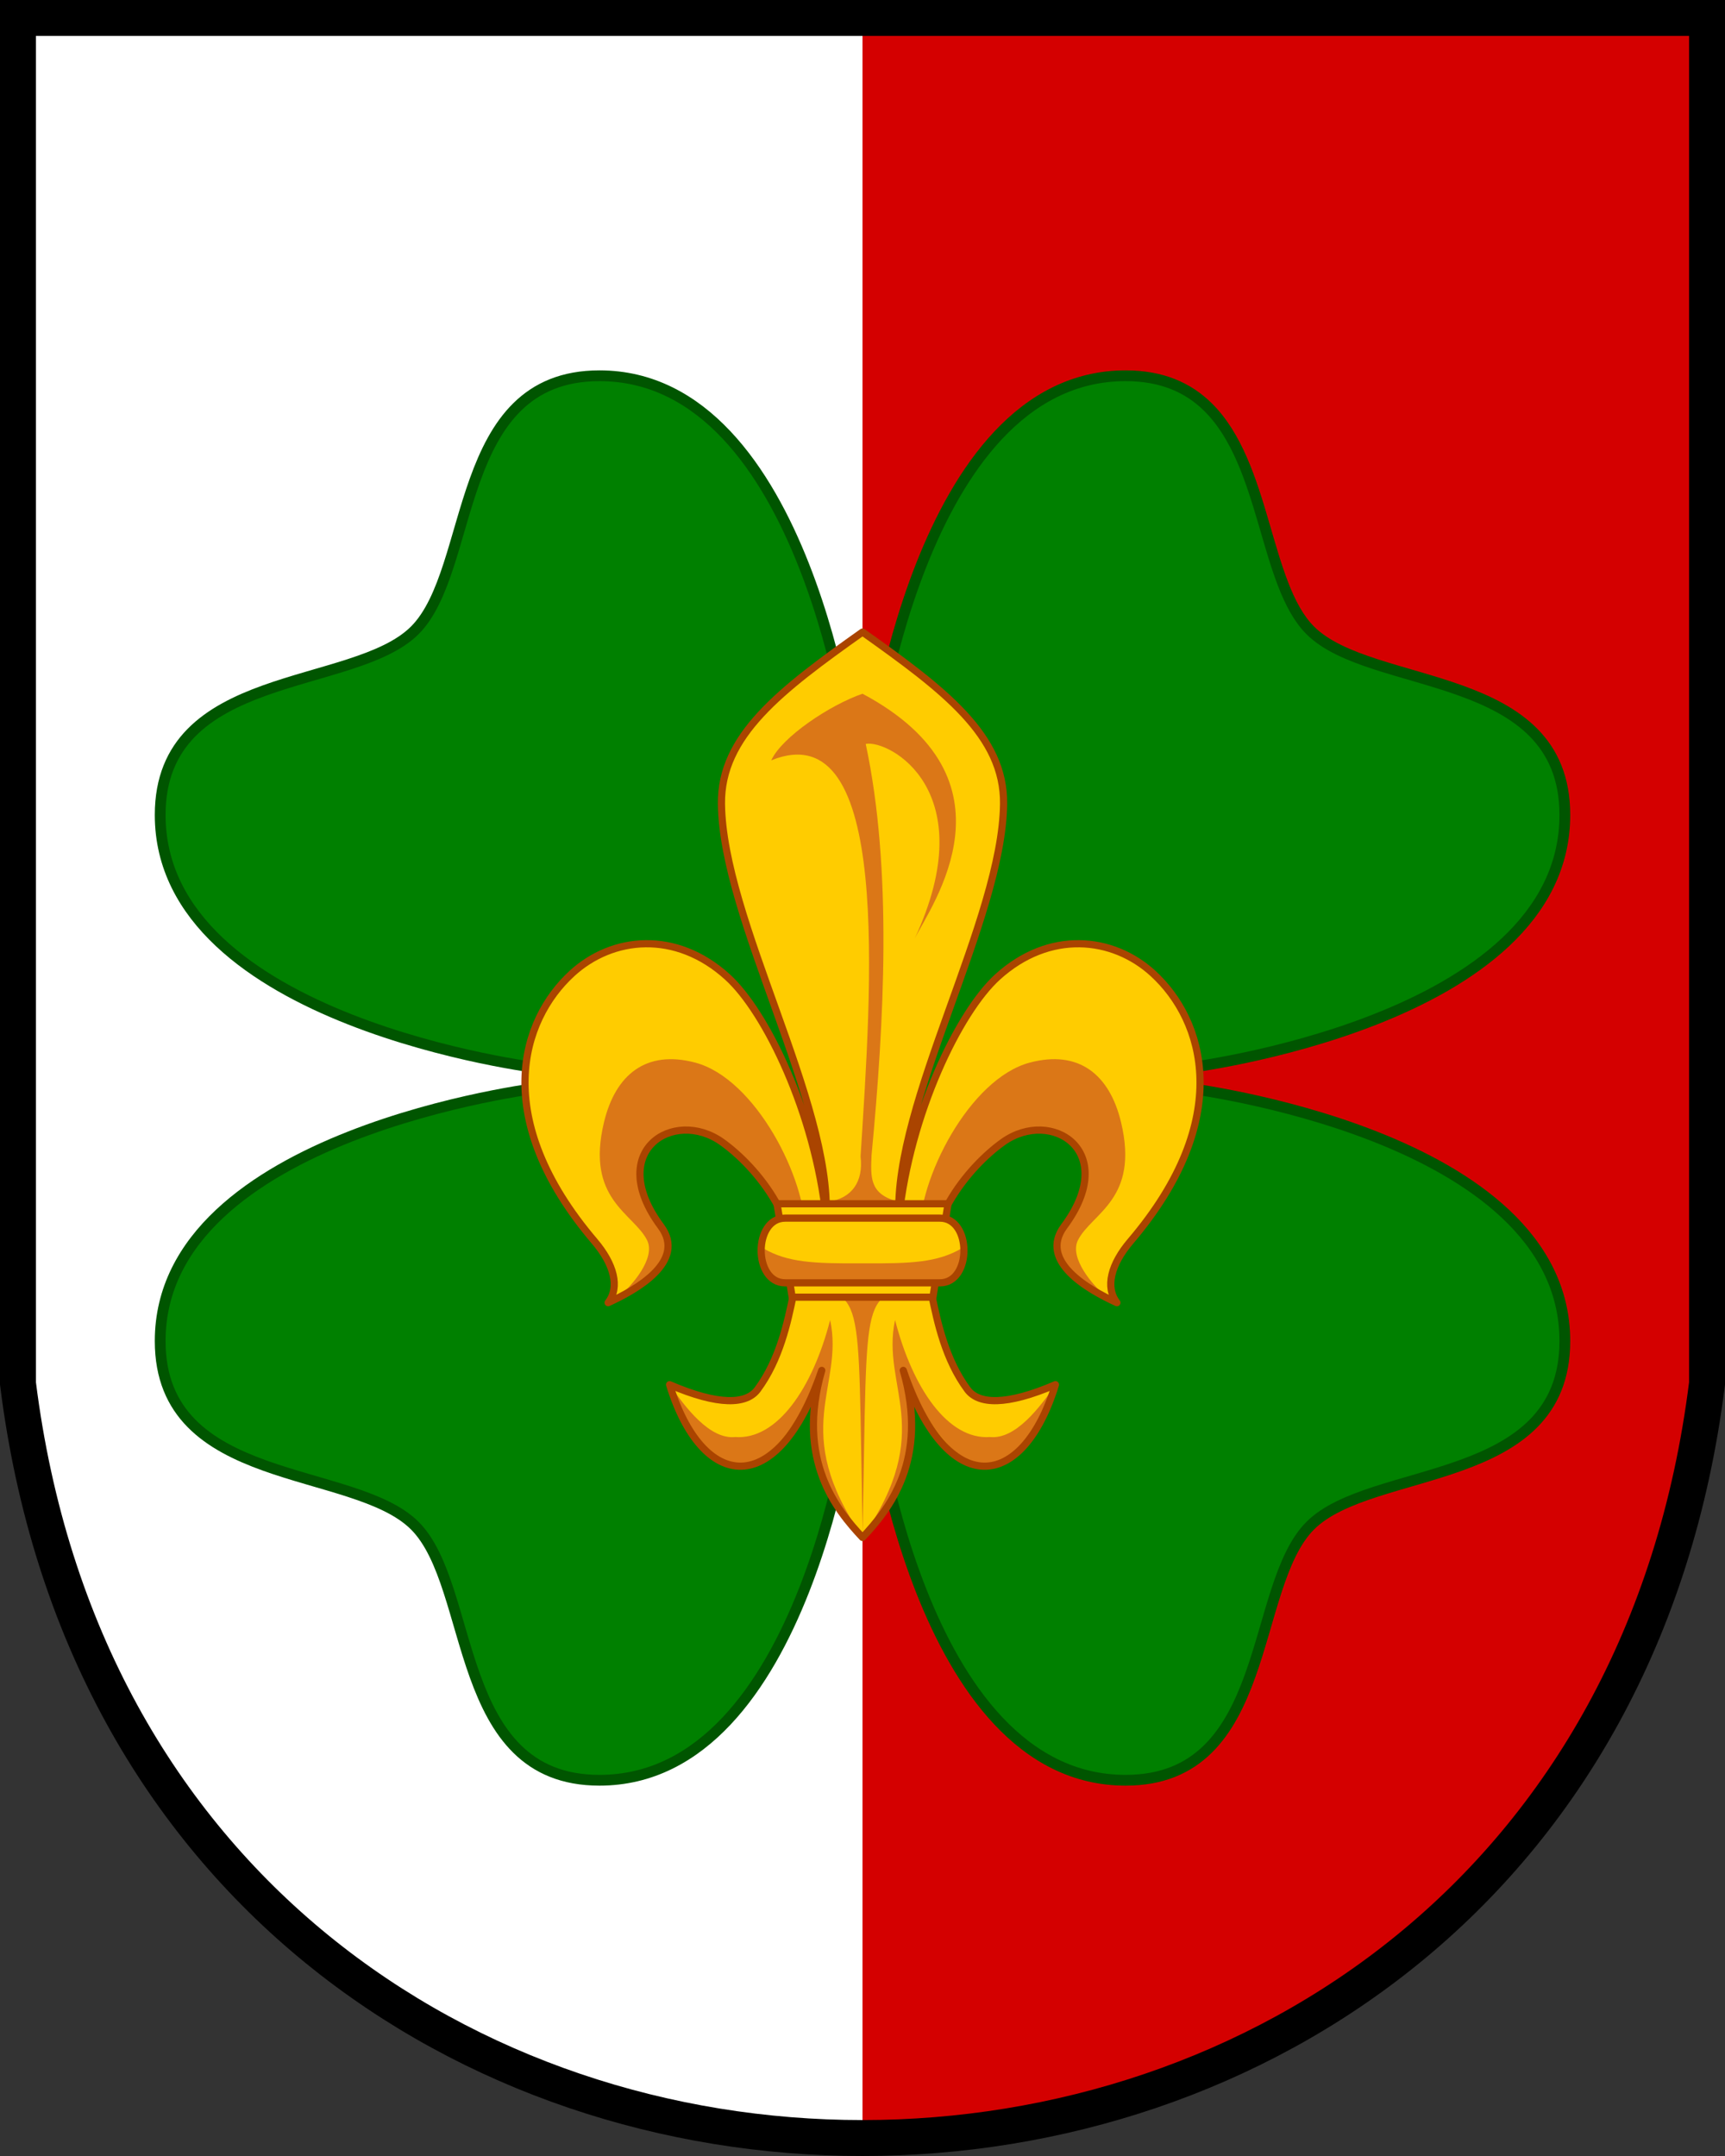 <?xml version="1.0" encoding="UTF-8"?>
<svg width="240" height="300" version="1.1" viewBox="0 0 480 600" xmlns="http://www.w3.org/2000/svg">
	<rect x="0" y="0" width="480" height="600" fill="#333333" stroke="none"/>
	<path d="m475 5v380c-21.043 117.45-83.742 200.89-235 212v-592z" fill="#d40000"/>
	<path d="m5 5v380c21.043 117.45 83.742 200.89 235 212v-592z" fill="#fff"/>
	<path d="m5 5v380c35 280 435 280 470 0v-380z" fill="none" stroke="#000" stroke-width="10"/>
	<path d="m336.09 113.25c-5.404-5.314-12.664-8.68-22.884-8.68-57.784 0-70.474 105.64-70.474 105.64l-2.731 27.075-2.731-27.075s-12.687-105.64-70.471-105.64c-40.88 0-34.374 53.845-51.378 70.849-17.004 17.004-70.849 10.498-70.849 51.378-1.5e-5 57.784 105.64 70.474 105.64 70.474l27.075 2.731-27.075 2.731s-105.64 12.687-105.64 70.471c1.4e-5 40.88 53.845 34.374 70.849 51.378 17.004 17.004 10.5 70.852 51.381 70.852 57.784-1e-5 70.471-105.64 70.471-105.64l2.731-27.08 2.731 27.08s12.689 105.64 70.474 105.64c40.88 0 34.374-53.845 51.378-70.849 17.004-17.004 70.849-10.498 70.849-51.378 0-57.784-105.64-70.471-105.64-70.471l-27.08-2.731 27.08-2.731s105.64-12.689 105.64-70.474c-2e-5 -40.88-53.847-34.376-70.852-51.381-12.753-12.753-12.28-46.228-28.494-62.169z" fill="#008000" stroke="#050" stroke-linejoin="round" stroke-width="3"/>
	<g>
		<path transform="scale(2)" d="m120 87.949c-11.408 8.089-19.735 14.428-19.625 23.906 0.187 16.099 15.29 41.495 14.557 57.477-1.541-14.401-8.358-28.525-13.723-33.391-3.591-3.261-7.591-4.675-11.396-4.625-3.805 0.048-7.421 1.558-10.236 4.141-7.103 6.511-11.36 20.225 3.143 37.266 2.704 3.177 3.56 6.38 1.887 8.539 3.973-1.808 10.937-5.77 7.338-10.625-7.787-10.505 1.793-16.497 8.494-11.734 4.774 3.393 11.902 11.74 9.912 21.354-0.759 3.672-1.858 8.913-4.951 13.09-1.533 2.07-5.385 2.278-12.24-0.674 4.571 14.85 14.823 16.052 20.971-1.988-3.607 12.473 2.244 19.381 5.871 23.25 3.627-3.869 9.479-10.777 5.871-23.25 6.148 18.041 16.4 16.839 20.971 1.988-6.856 2.951-10.707 2.744-12.24 0.674-3.093-4.177-4.192-9.418-4.951-13.09-1.99-9.614 5.138-17.961 9.912-21.354 6.701-4.763 16.281 1.23 8.494 11.734-3.599 4.855 3.365 8.818 7.338 10.625-1.673-2.159-0.817-5.362 1.887-8.539 14.503-17.041 10.246-30.754 3.143-37.266-2.816-2.582-6.431-4.092-10.236-4.141-3.805-0.05-7.805 1.364-11.396 4.625-5.364 4.866-12.182 18.989-13.723 33.391-0.733-15.982 14.369-41.378 14.557-57.477 0.11-9.479-8.217-15.817-19.625-23.906z" fill="#fc0"/>
		<path d="m255.9 343.74c-0.439-15.495 13.843-43.568 30.652-48.026 13.632-3.616 22.206 3.298 25.394 16.617 5.126 21.42-8.063 25.209-11.954 32.722-2.671 5.157 4.646 13.035 6.897 14.951-6.467-3.246-16.283-10.15-11.683-16.325 9.15-12.282 9.513-21.871-0.955-27.92-16.258-9.395-35.81 25.554-35.684 37.22zm19.572 56.173c-11.727 0.84-21.574-13.696-26.416-32.577-4.001 18.777 11.603 30.461-9.03 60.414 11.026-12.201 16.411-25.512 12.474-44.393 6.314 15.532 24.759 45.186 41.233 1.992-4.451 6.388-11.151 15.291-18.261 14.564zm-60.86-188.32c33.758-13.641 27.79 63.705 24.85 110.25 0.854 7.048-2.503 11.635-8.809 12.553l18.902-0.089c-7.689-2.112-7.266-6.807-7.038-12.822 3.533-37.196 5.831-79.626-1.624-114.46 6.417-1.241 32.877 12.903 13.616 54.206 4.641-9.322 30.24-44.29-14.504-68.171-8.952 3.069-22.417 11.997-25.393 18.527zm9.497 132.15c0.439-15.495-13.843-43.568-30.652-48.026-13.632-3.616-22.206 3.298-25.394 16.617-5.126 21.42 8.063 25.209 11.954 32.722 2.671 5.157-4.646 13.035-6.897 14.951 6.467-3.246 16.283-10.15 11.683-16.325-9.15-12.282-9.513-21.871 0.955-27.92 16.258-9.395 35.81 25.554 35.684 37.22zm-19.528 56.173c11.727 0.84 21.574-13.696 26.416-32.577 4.001 18.777-11.603 30.461 9.03 60.414-11.026-12.201-16.411-25.512-12.474-44.393-6.314 15.532-24.759 45.186-41.233 1.992 4.451 6.388 11.151 15.291 18.261 14.564zm17.384-43.848c18.844 6.75 16.659-1.158 18.068 70.226 1.408-71.401-0.775-63.47 18.068-70.226z" fill="#db7717"/>
		<path transform="scale(2)" d="m120 87.949c-11.408 8.089-19.735 14.428-19.625 23.906 0.187 16.099 15.29 41.495 14.557 57.477-1.541-14.401-8.358-28.525-13.723-33.391-3.591-3.261-7.591-4.675-11.396-4.625-3.805 0.048-7.421 1.558-10.236 4.141-7.103 6.511-11.36 20.225 3.143 37.266 2.704 3.177 3.56 6.38 1.887 8.539 3.973-1.808 10.937-5.77 7.338-10.625-7.787-10.505 1.793-16.497 8.494-11.734 4.774 3.393 11.902 11.74 9.912 21.354-0.759 3.672-1.858 8.913-4.951 13.09-1.533 2.07-5.385 2.278-12.24-0.674 4.571 14.85 15.023 16.052 21.171-1.988-3.607 12.473 2.044 19.381 5.671 23.25 3.627-3.869 9.278-10.777 5.671-23.25 6.148 18.041 16.6 16.839 21.171 1.988-6.856 2.951-10.707 2.744-12.24 0.674-3.093-4.177-4.192-9.418-4.951-13.09-1.99-9.614 5.138-17.961 9.912-21.354 6.701-4.763 16.281 1.23 8.494 11.734-3.599 4.855 3.365 8.818 7.338 10.625-1.673-2.159-0.817-5.362 1.887-8.539 14.503-17.041 10.246-30.754 3.143-37.266-2.816-2.582-6.431-4.092-10.236-4.141-3.805-0.05-7.805 1.364-11.396 4.625-5.364 4.866-12.182 18.989-13.723 33.391-0.733-15.982 14.369-41.378 14.557-57.477 0.11-9.479-8.217-15.817-19.625-23.906z" fill="none" stroke="#a40" stroke-linejoin="round"/>
		<path d="m216.22 335 4.212 26h39.166l4.21-26z" fill="#fc0" stroke="#a40" stroke-width="2"/>
		<path d="m219.07 338.44c-8.892 0-8.892 17.904 7e-5 17.904h41.888c8.892 0 8.892-17.904 0-17.904z" fill="#fc0"/>
		<path d="m212.38 347.4c0 4.476 2.223 8.948 6.67 8.948h41.888c4.447 0 6.67-4.476 6.67-8.948-6.784 3.951-13.975 4.266-27.615 4.177-13.64 0.088-20.83-0.226-27.615-4.177z" fill="#db7717"/>
		<path d="m218.47 339c-8.892 0-8.892 18 0 18h43.088c8.892 0 8.892-18 0-18z" fill="none" stroke="#a40" stroke-width="2"/>
	</g>
</svg>
